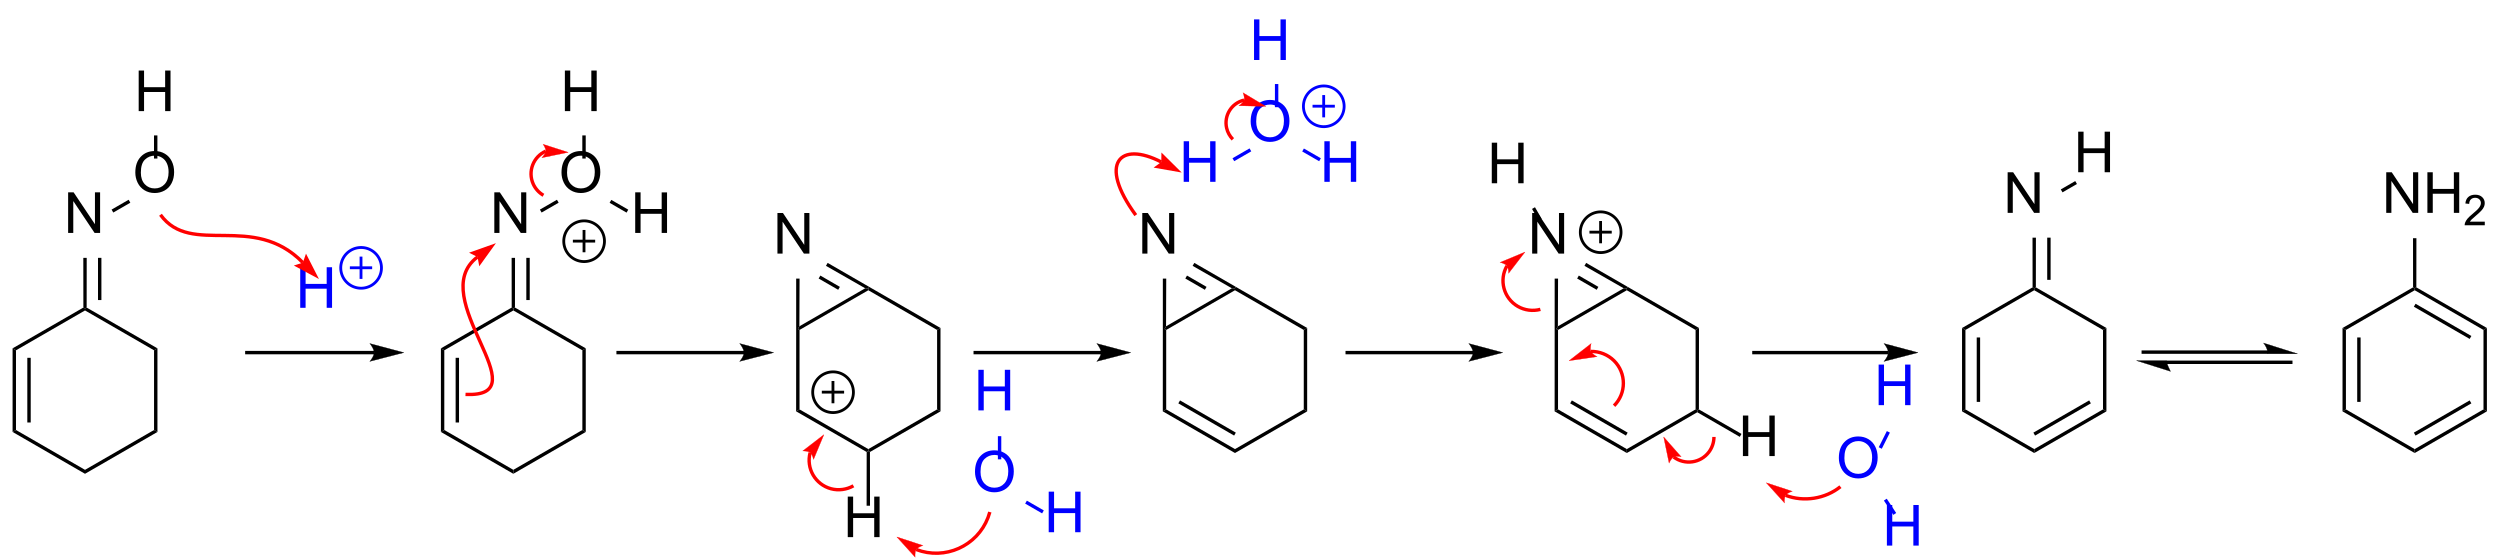 <?xml version="1.0" encoding="UTF-8" standalone="no"?>
<svg
   width="591px"
   height="132px"
   viewBox="0 0 591 132"
   style="background-color: #ffffff00"
   version="1.1"
   id="svg149"
   sodipodi:docname="semmler-wolff reaction mechanism.svg"
   inkscape:version="1.3 (0e150ed6c4, 2023-07-21)"
   xmlns:inkscape="http://www.inkscape.org/namespaces/inkscape"
   xmlns:sodipodi="http://sodipodi.sourceforge.net/DTD/sodipodi-0.dtd"
   xmlns="http://www.w3.org/2000/svg"
   xmlns:svg="http://www.w3.org/2000/svg">
  <defs
     id="defs149" />
  <sodipodi:namedview
     id="namedview149"
     pagecolor="#ffffff"
     bordercolor="#999999"
     borderopacity="1"
     inkscape:showpageshadow="2"
     inkscape:pageopacity="0"
     inkscape:pagecheckerboard="0"
     inkscape:deskcolor="#d1d1d1"
     inkscape:zoom="2.775783"
     inkscape:cx="324.95336"
     inkscape:cy="67.548509"
     inkscape:window-width="1920"
     inkscape:window-height="1009"
     inkscape:window-x="-8"
     inkscape:window-y="-8"
     inkscape:window-maximized="1"
     inkscape:current-layer="svg149" />
  <path
     stroke="none"
     fill="#000000"
     transform="matrix(0.067 0 0 0.067 -19.6 -704.733)"
     d="M 336.937,11747.5 L 348.944,11754.4 L 348.944,12035.6 L 336.937,12042.5 L 336.937,11747.5 Z "
     id="path1" />
  <path
     stroke="none"
     fill="#000000"
     transform="matrix(0.067 0 0 0.067 -19.6 -704.733)"
     d="M 388.925,11780.9 L 400.925,11780.9 L 400.925,12009.1 L 388.925,12009.1 L 388.925,11780.9 Z "
     id="path2" />
  <path
     stroke="none"
     fill="#000000"
     transform="matrix(0.067 0 0 0.067 -19.6 -704.733)"
     d="M 336.937,12042.5 L 348.944,12035.6 L 592.5,12176.2 L 592.5,12190.1 L 336.937,12042.5 Z "
     id="path3" />
  <path
     stroke="none"
     fill="#000000"
     transform="matrix(0.067 0 0 0.067 -19.6 -704.733)"
     d="M 592.5,12190.1 L 592.5,12176.2 L 836.056,12035.6 L 848.063,12042.5 L 592.5,12190.1 Z "
     id="path4" />
  <path
     stroke="none"
     fill="#000000"
     transform="matrix(0.067 0 0 0.067 -19.6 -704.733)"
     d="M 848.063,12042.5 L 836.056,12035.6 L 836.056,11754.4 L 848.063,11747.5 L 848.063,12042.5 Z "
     id="path5" />
  <path
     stroke="none"
     fill="#000000"
     transform="matrix(0.067 0 0 0.067 -19.6 -704.733)"
     d="M 848.063,11747.5 L 836.056,11754.4 L 592.5,11613.8 L 592.5,11607 L 598.269,11603.6 L 848.063,11747.5 Z "
     id="path6" />
  <path
     stroke="none"
     fill="#000000"
     transform="matrix(0.067 0 0 0.067 -19.6 -704.733)"
     d="M 586.731,11603.6 L 592.5,11607 L 592.5,11613.8 L 348.944,11754.4 L 336.937,11747.5 L 586.731,11603.6 Z "
     id="path7" />
  <path
     d="M 15.234,0 V -143.164 H 34.668 L 109.863,-30.762 V -143.164 h 18.164 V 0 H 108.594 L 33.398,-112.5 V 0 Z"
     id="text7"
     style="font-size:200px;font-family:Arial"
     transform="matrix(0.067 0 0 0.067 15.085 55.067)"
     aria-label="N" />
  <path
     stroke="none"
     fill="#000000"
     transform="matrix(0.067 0 0 0.067 -19.6 -704.733)"
     d="M 598.269,11603.6 L 592.5,11607 L 586.731,11603.6 L 586.5,11428.2 L 598.5,11428.2 L 598.269,11603.6 Z "
     id="path8" />
  <path
     stroke="none"
     fill="#000000"
     transform="matrix(0.067 0 0 0.067 -19.6 -704.733)"
     d="M 650.34,11577.1 L 638.34,11577.1 L 638.34,11428.2 L 650.34,11428.2 L 650.34,11577.1 Z "
     id="path9" />
  <path
     d="m 9.668,-69.727 q 0,-35.645 19.141,-55.762 19.141,-20.215 49.414,-20.215 19.824,0 35.742,9.473 15.918,9.473 24.219,26.465 8.398,16.895 8.398,38.379 0,21.777 -8.789,38.965 -8.789,17.188 -24.902,26.074 -16.113,8.789 -34.766,8.789 -20.215,0 -36.133,-9.766 Q 26.074,-17.09 17.871,-33.984 9.668,-50.879 9.668,-69.727 Z m 19.531,0.293 q 0,25.879 13.867,40.82 13.965,14.844 34.961,14.844 21.387,0 35.156,-15.039 13.867,-15.039 13.867,-42.676 0,-17.48 -5.957,-30.469 -5.859,-13.086 -17.285,-20.215 -11.328,-7.227 -25.488,-7.227 -20.117,0 -34.668,13.867 -14.453,13.77 -14.453,46.094 z"
     id="text9"
     style="font-size:200px;font-family:Arial"
     transform="matrix(0.067 0 0 0.067 31.342 45.467)"
     aria-label="O" />
  <path
     stroke="none"
     fill="#000000"
     transform="matrix(0.067 0 0 0.067 -19.6 -704.733)"
     d="M 692.258,11268.3 L 686.258,11257.9 L 746.403,11223.2 L 752.402,11233.6 L 692.258,11268.3 Z "
     id="path10" />
  <path
     stroke="none"
     fill="#000000"
     transform="matrix(0.067 0 0 0.067 -19.6 -704.733)"
     d="M 1613.5,11768.5 L 1157.5,11768.5 L 1157.5,11756.5 L 1613.5,11756.5 Z "
     id="path11" />
  <path
     stroke="none"
     fill="#000000"
     transform="matrix(0.067 0 0 0.067 -19.6 -704.733)"
     d="M 1717.5,11762.5 C 1717.5,11762.5 1597.5,11793.5 1597.5,11793.5 C 1597.5,11793.5 1612.5,11776.1 1612.5,11762.5 C 1612.5,11748.5 1597.5,11730.5 1597.5,11730.5 C 1597.5,11730.5 1717.5,11762.5 1717.5,11762.5 C 1717.5,11762.5 1717.5,11762.5 1717.5,11762.5 "
     id="path12" />
  <path
     stroke="#000000"
     stroke-width="1"
     fill="none"
     transform="matrix(0.067 0 0 0.067 -19.6 -704.733)"
     d="M 1717.5,11762.5 C 1717.5,11762.5 1597.5,11793.5 1597.5,11793.5 C 1597.5,11793.5 1612.5,11776.1 1612.5,11762.5 C 1612.5,11748.5 1597.5,11730.5 1597.5,11730.5 C 1597.5,11730.5 1717.5,11762.5 1717.5,11762.5 C 1717.5,11762.5 1717.5,11762.5 1717.5,11762.5 "
     id="path13" />
  <path
     d="M 16.016,0 V -143.164 H 34.961 V -84.375 H 109.375 v -58.789 h 18.945 V 0 H 109.375 V -67.48 H 34.961 V 0 Z"
     id="text13"
     style="font-size:200px;font-family:Arial;fill:#0000ff"
     transform="matrix(0.067 0 0 0.067 69.9 72.767)"
     aria-label="H" />
  <path
     d="M 16.016,0 V -143.164 H 34.961 V -84.375 H 109.375 v -58.789 h 18.945 V 0 H 109.375 V -67.48 H 34.961 V 0 Z"
     id="text14"
     style="font-size:200px;font-family:Arial"
     transform="matrix(0.067 0 0 0.067 31.713 26.267)"
     aria-label="H" />
  <path
     stroke="none"
     fill="#000000"
     transform="matrix(0.067 0 0 0.067 -19.6 -704.733)"
     d="M 847.915,11077.8 L 835.915,11077.8 L 835.915,10996.2 L 847.915,10996.2 L 847.915,11077.8 Z "
     id="path14" />
  <path
     stroke="#0000ff"
     stroke-width="10"
     fill="none"
     transform="matrix(0.067 0 0 0.067 -19.6 -704.733)"
     d="M 1494.85,11463.5 A 71.8,71.8 0 1 0 1638.45,11463.5A 71.8,71.8 0 1 0 1494.85,11463.5Z "
     id="path15" />
  <path
     stroke="none"
     fill="#0000ff"
     transform="matrix(0.067 0 0 0.067 -19.6 -704.733)"
     d="M 1526.98,11458.2 L 1605.65,11458.2 L 1605.65,11468.2 L 1526.98,11468.2 Z "
     id="path16" />
  <path
     stroke="none"
     fill="#0000ff"
     transform="matrix(0.067 0 0 0.067 -19.6 -704.733)"
     d="M 1571.32,11423.8 L 1571.32,11502.5 L 1561.32,11502.5 L 1561.32,11423.8 Z "
     id="path17" />
  <path
     stroke="#ff0000"
     stroke-width="12"
     fill="none"
     transform="matrix(0.067 0 0 0.067 -19.6 -704.733)"
     d="M 858.75,11276.2 C 967.5,11426.2 1185,11265 1361.25,11445 "
     id="path18" />
  <path
     stroke="none"
     fill="#ff0000"
     transform="matrix(0.067 0 0 0.067 -19.6 -704.733)"
     d="M 1329.32,11455.3 L 1361.25,11445 L 1372.19,11413.3 L 1417.92,11502.9 Z "
     id="path19" />
  <path
     stroke="none"
     fill="#000000"
     transform="matrix(0.067 0 0 0.067 -19.6 -704.733)"
     d="M 1848.19,11747.5 L 1860.19,11754.4 L 1860.19,12035.6 L 1848.19,12042.5 L 1848.19,11747.5 Z "
     id="path20" />
  <path
     stroke="none"
     fill="#000000"
     transform="matrix(0.067 0 0 0.067 -19.6 -704.733)"
     d="M 1900.17,11780.9 L 1912.17,11780.9 L 1912.17,12009.1 L 1900.17,12009.1 L 1900.17,11780.9 Z "
     id="path21" />
  <path
     stroke="none"
     fill="#000000"
     transform="matrix(0.067 0 0 0.067 -19.6 -704.733)"
     d="M 1848.19,12042.5 L 1860.19,12035.6 L 2103.75,12176.2 L 2103.75,12190.1 L 1848.19,12042.5 Z "
     id="path22" />
  <path
     stroke="none"
     fill="#000000"
     transform="matrix(0.067 0 0 0.067 -19.6 -704.733)"
     d="M 2103.75,12190.1 L 2103.75,12176.2 L 2347.31,12035.6 L 2359.31,12042.5 L 2103.75,12190.1 Z "
     id="path23" />
  <path
     stroke="none"
     fill="#000000"
     transform="matrix(0.067 0 0 0.067 -19.6 -704.733)"
     d="M 2359.31,12042.5 L 2347.31,12035.6 L 2347.31,11754.4 L 2359.31,11747.5 L 2359.31,12042.5 Z "
     id="path24" />
  <path
     stroke="none"
     fill="#000000"
     transform="matrix(0.067 0 0 0.067 -19.6 -704.733)"
     d="M 2359.31,11747.5 L 2347.31,11754.4 L 2103.75,11613.8 L 2103.75,11607 L 2109.52,11603.6 L 2359.31,11747.5 Z "
     id="path25" />
  <path
     stroke="none"
     fill="#000000"
     transform="matrix(0.067 0 0 0.067 -19.6 -704.733)"
     d="M 2097.98,11603.6 L 2103.75,11607 L 2103.75,11613.8 L 1860.19,11754.4 L 1848.19,11747.5 L 2097.98,11603.6 Z "
     id="path26" />
  <path
     d="M 15.234,0 V -143.164 H 34.668 L 109.863,-30.762 V -143.164 h 18.164 V 0 H 108.594 L 33.398,-112.5 V 0 Z"
     id="text26"
     style="font-size:200px;font-family:Arial"
     transform="matrix(0.067 0 0 0.067 115.836 55.067)"
     aria-label="N" />
  <path
     stroke="none"
     fill="#000000"
     transform="matrix(0.067 0 0 0.067 -19.6 -704.733)"
     d="M 2109.52,11603.6 L 2103.75,11607 L 2097.98,11603.6 L 2097.75,11428.2 L 2109.75,11428.2 L 2109.52,11603.6 Z "
     id="path27" />
  <path
     stroke="none"
     fill="#000000"
     transform="matrix(0.067 0 0 0.067 -19.6 -704.733)"
     d="M 2161.59,11577.1 L 2149.59,11577.1 L 2149.59,11428.2 L 2161.59,11428.2 L 2161.59,11577.1 Z "
     id="path28" />
  <path
     d="m 9.668,-69.727 q 0,-35.645 19.141,-55.762 19.141,-20.215 49.414,-20.215 19.824,0 35.742,9.473 15.918,9.473 24.219,26.465 8.398,16.895 8.398,38.379 0,21.777 -8.789,38.965 -8.789,17.188 -24.902,26.074 -16.113,8.789 -34.766,8.789 -20.215,0 -36.133,-9.766 Q 26.074,-17.09 17.871,-33.984 9.668,-50.879 9.668,-69.727 Z m 19.531,0.293 q 0,25.879 13.867,40.82 13.965,14.844 34.961,14.844 21.387,0 35.156,-15.039 13.867,-15.039 13.867,-42.676 0,-17.48 -5.957,-30.469 -5.859,-13.086 -17.285,-20.215 -11.328,-7.227 -25.488,-7.227 -20.117,0 -34.668,13.867 -14.453,13.77 -14.453,46.094 z"
     id="text28"
     style="font-size:200px;font-family:Arial"
     transform="matrix(0.067 0 0 0.067 132.092 45.467)"
     aria-label="O" />
  <path
     stroke="none"
     fill="#000000"
     transform="matrix(0.067 0 0 0.067 -19.6 -704.733)"
     d="M 2203.51,11268.3 L 2197.51,11257.9 L 2257.65,11223.2 L 2263.65,11233.6 L 2203.51,11268.3 Z "
     id="path29" />
  <path
     d="M 16.016,0 V -143.164 H 34.961 V -84.375 H 109.375 v -58.789 h 18.945 V 0 H 109.375 V -67.48 H 34.961 V 0 Z"
     id="text29"
     style="font-size:200px;font-family:Arial"
     transform="matrix(0.067 0 0 0.067 132.463 26.267)"
     aria-label="H" />
  <path
     stroke="none"
     fill="#000000"
     transform="matrix(0.067 0 0 0.067 -19.6 -704.733)"
     d="M 2359.16,11077.8 L 2347.17,11077.8 L 2347.17,10996.2 L 2359.16,10996.2 L 2359.16,11077.8 Z "
     id="path30" />
  <path
     d="M 16.016,0 V -143.164 H 34.961 V -84.375 H 109.375 v -58.789 h 18.945 V 0 H 109.375 V -67.48 H 34.961 V 0 Z"
     id="text30"
     style="font-size:200px;font-family:Arial"
     transform="matrix(0.067 0 0 0.067 149.091 55.067)"
     aria-label="H" />
  <path
     stroke="none"
     fill="#000000"
     transform="matrix(0.067 0 0 0.067 -19.6 -704.733)"
     d="M 2443.44,11234 L 2449.44,11223.7 L 2509.25,11258.2 L 2503.25,11268.6 L 2443.44,11234 Z "
     id="path31" />
  <path
     stroke="#000000"
     stroke-width="10"
     fill="none"
     transform="matrix(0.067 0 0 0.067 -19.6 -704.733)"
     d="M 2281.7,11369.5 A 71.8,71.8 0 1 0 2425.3,11369.5A 71.8,71.8 0 1 0 2281.7,11369.5Z "
     id="path32" />
  <path
     stroke="none"
     fill="#000000"
     transform="matrix(0.067 0 0 0.067 -19.6 -704.733)"
     d="M 2313.83,11364.2 L 2392.5,11364.2 L 2392.5,11374.2 L 2313.83,11374.2 Z "
     id="path33" />
  <path
     stroke="none"
     fill="#000000"
     transform="matrix(0.067 0 0 0.067 -19.6 -704.733)"
     d="M 2358.16,11329.8 L 2358.16,11408.5 L 2348.16,11408.5 L 2348.16,11329.8 Z "
     id="path34" />
  <path
     stroke="#ff0000"
     stroke-width="12"
     fill="none"
     transform="matrix(0.067 0 0 0.067 -19.6 -704.733)"
     d="M 1935,11910 C 2207.5,11922.5 1787.5,11567.5 1977.5,11425 "
     id="path35" />
  <path
     stroke="none"
     fill="#ff0000"
     transform="matrix(0.067 0 0 0.067 -19.6 -704.733)"
     d="M 1983.5,11458 L 1977.5,11425 L 1947.5,11410 L 2042.3,11376.4 Z "
     id="path36" />
  <path
     stroke="#ff0000"
     stroke-width="12"
     fill="none"
     transform="matrix(0.067 0 0 0.067 -19.6 -704.733)"
     d="M 2218.16,11051.8 C 2174.04,11071.4 2154.17,11123.2 2173.81,11167.3 C 2181.27,11184.1 2194.13,11198.3 2210,11207.5 "
     id="path37" />
  <path
     stroke="none"
     fill="#ff0000"
     transform="matrix(0.067 0 0 0.067 -19.6 -704.733)"
     d="M 2297.5,11055.9 C 2297.5,11055.9 2204.64,11074.9 2204.64,11074.9 C 2204.64,11074.9 2217.25,11061.6 2218.16,11051.8 C 2219.07,11042 2209.01,11027.5 2209.01,11027.5 C 2209.01,11027.5 2297.5,11055.9 2297.5,11055.9 C 2297.5,11055.9 2297.5,11055.9 2297.5,11055.9 "
     id="path38" />
  <path
     stroke="#ff0000"
     stroke-width="1"
     fill="none"
     transform="matrix(0.067 0 0 0.067 -19.6 -704.733)"
     d="M 2297.5,11055.9 C 2297.5,11055.9 2204.64,11074.9 2204.64,11074.9 C 2204.64,11074.9 2217.25,11061.6 2218.16,11051.8 C 2219.07,11042 2209.01,11027.5 2209.01,11027.5 C 2209.01,11027.5 2297.5,11055.9 2297.5,11055.9 C 2297.5,11055.9 2297.5,11055.9 2297.5,11055.9 "
     id="path39" />
  <path
     stroke="none"
     fill="#000000"
     transform="matrix(0.067 0 0 0.067 -19.6 -704.733)"
     d="M 2918.5,11768.5 L 2467.5,11768.5 L 2467.5,11756.5 L 2918.5,11756.5 Z "
     id="path40" />
  <path
     stroke="none"
     fill="#000000"
     transform="matrix(0.067 0 0 0.067 -19.6 -704.733)"
     d="M 3022.5,11762.5 C 3022.5,11762.5 2902.5,11793.5 2902.5,11793.5 C 2902.5,11793.5 2917.5,11776.1 2917.5,11762.5 C 2917.5,11748.5 2902.5,11730.5 2902.5,11730.5 C 2902.5,11730.5 3022.5,11762.5 3022.5,11762.5 C 3022.5,11762.5 3022.5,11762.5 3022.5,11762.5 "
     id="path41" />
  <path
     stroke="#000000"
     stroke-width="1"
     fill="none"
     transform="matrix(0.067 0 0 0.067 -19.6 -704.733)"
     d="M 3022.5,11762.5 C 3022.5,11762.5 2902.5,11793.5 2902.5,11793.5 C 2902.5,11793.5 2917.5,11776.1 2917.5,11762.5 C 2917.5,11748.5 2902.5,11730.5 2902.5,11730.5 C 2902.5,11730.5 3022.5,11762.5 3022.5,11762.5 C 3022.5,11762.5 3022.5,11762.5 3022.5,11762.5 "
     id="path42" />
  <path
     stroke="none"
     fill="#000000"
     transform="matrix(0.067 0 0 0.067 -19.6 -704.733)"
     d="M 3101.7,11679.2 L 3107.7,11679.2 L 3113.56,11682.6 L 3113.56,11962.9 L 3101.55,11969.8 L 3101.7,11679.2 Z "
     id="path43" />
  <path
     stroke="none"
     fill="#000000"
     transform="matrix(0.067 0 0 0.067 -19.6 -704.733)"
     d="M 3101.55,11969.8 L 3113.56,11962.9 L 3356.25,12103 L 3356.25,12109.8 L 3350.46,12113.2 L 3101.55,11969.8 Z "
     id="path44" />
  <path
     stroke="none"
     fill="#000000"
     transform="matrix(0.067 0 0 0.067 -19.6 -704.733)"
     d="M 3362.04,12113.2 L 3356.25,12109.8 L 3356.25,12103 L 3598.94,11962.9 L 3610.95,11969.8 L 3362.04,12113.2 Z "
     id="path45" />
  <path
     stroke="none"
     fill="#000000"
     transform="matrix(0.067 0 0 0.067 -19.6 -704.733)"
     d="M 3610.95,11969.8 L 3598.94,11962.9 L 3598.94,11682.6 L 3610.95,11675.7 L 3610.95,11969.8 Z "
     id="path46" />
  <path
     stroke="none"
     fill="#000000"
     transform="matrix(0.067 0 0 0.067 -19.6 -704.733)"
     d="M 3610.95,11675.7 L 3598.94,11682.6 L 3356.25,11542.5 L 3356.25,11535.7 L 3359.25,11530.6 L 3610.95,11675.7 Z "
     id="path47" />
  <path
     stroke="none"
     fill="#000000"
     transform="matrix(0.067 0 0 0.067 -19.6 -704.733)"
     d="M 3345.32,11535.6 L 3356.25,11535.7 L 3356.25,11542.5 L 3113.56,11682.6 L 3107.7,11679.2 L 3113.05,11669.7 L 3345.32,11535.6 Z "
     id="path48" />
  <path
     d="M 15.234,0 V -143.164 H 34.668 L 109.863,-30.762 V -143.164 h 18.164 V 0 H 108.594 L 33.398,-112.5 V 0 Z"
     id="text48"
     style="font-size:200px;font-family:Arial"
     transform="matrix(0.067 0 0 0.067 182.766 59.95)"
     aria-label="N" />
  <path
     stroke="none"
     fill="#000000"
     transform="matrix(0.067 0 0 0.067 -19.6 -704.733)"
     d="M 3359.25,11530.6 L 3356.25,11535.7 L 3345.32,11535.6 L 3206.8,11456.4 L 3212.8,11446 L 3359.25,11530.6 Z "
     id="path49" />
  <path
     stroke="none"
     fill="#000000"
     transform="matrix(0.067 0 0 0.067 -19.6 -704.733)"
     d="M 3255.93,11530.6 L 3249.93,11540.9 L 3180.97,11501.1 L 3186.97,11490.7 L 3255.93,11530.6 Z "
     id="path50" />
  <path
     stroke="none"
     fill="#000000"
     transform="matrix(0.067 0 0 0.067 -19.6 -704.733)"
     d="M 3101.7,11501.4 L 3113.7,11501.4 L 3113.05,11669.7 L 3107.7,11679.2 L 3101.7,11679.2 L 3101.7,11501.4 Z "
     id="path51" />
  <path
     stroke="#000000"
     stroke-width="10"
     fill="none"
     transform="matrix(0.067 0 0 0.067 -19.6 -704.733)"
     d="M 3160.07,11902.3 A 71.8,71.8 0 1 0 3303.67,11902.3A 71.8,71.8 0 1 0 3160.07,11902.3Z "
     id="path52" />
  <path
     stroke="none"
     fill="#000000"
     transform="matrix(0.067 0 0 0.067 -19.6 -704.733)"
     d="M 3192.2,11897 L 3270.87,11897 L 3270.87,11907 L 3192.2,11907 Z "
     id="path53" />
  <path
     stroke="none"
     fill="#000000"
     transform="matrix(0.067 0 0 0.067 -19.6 -704.733)"
     d="M 3236.53,11862.7 L 3236.53,11941.3 L 3226.53,11941.3 L 3226.53,11862.7 Z "
     id="path54" />
  <path
     d="M 16.016,0 V -143.164 H 34.961 V -84.375 H 109.375 v -58.789 h 18.945 V 0 H 109.375 V -67.48 H 34.961 V 0 Z"
     id="text54"
     style="font-size:200px;font-family:Arial"
     transform="matrix(0.067 0 0 0.067 199.336 126.983)"
     aria-label="H" />
  <path
     stroke="none"
     fill="#000000"
     transform="matrix(0.067 0 0 0.067 -19.6 -704.733)"
     d="M 3350.46,12113.2 L 3356.25,12109.8 L 3362.04,12113.2 L 3362.25,12302.9 L 3350.25,12302.9 L 3350.46,12113.2 Z "
     id="path55" />
  <path
     d="m 9.668,-69.727 q 0,-35.645 19.141,-55.762 19.141,-20.215 49.414,-20.215 19.824,0 35.742,9.473 15.918,9.473 24.219,26.465 8.398,16.895 8.398,38.379 0,21.777 -8.789,38.965 -8.789,17.188 -24.902,26.074 -16.113,8.789 -34.766,8.789 -20.215,0 -36.133,-9.766 Q 26.074,-17.09 17.871,-33.984 9.668,-50.879 9.668,-69.727 Z m 19.531,0.293 q 0,25.879 13.867,40.82 13.965,14.844 34.961,14.844 21.387,0 35.156,-15.039 13.867,-15.039 13.867,-42.676 0,-17.48 -5.957,-30.469 -5.859,-13.086 -17.285,-20.215 -11.328,-7.227 -25.488,-7.227 -20.117,0 -34.668,13.867 -14.453,13.77 -14.453,46.094 z"
     id="text55"
     style="font-size:200px;font-family:Arial;fill:#0000ff"
     transform="matrix(0.067 0 0 0.067 229.842 116.217)"
     aria-label="O" />
  <path
     d="M 16.016,0 V -143.164 H 34.961 V -84.375 H 109.375 v -58.789 h 18.945 V 0 H 109.375 V -67.48 H 34.961 V 0 Z"
     id="text56"
     style="font-size:200px;font-family:Arial;fill:#0000ff"
     transform="matrix(0.067 0 0 0.067 230.213 97.017)"
     aria-label="H" />
  <path
     stroke="none"
     fill="#0000ff"
     transform="matrix(0.067 0 0 0.067 -19.6 -704.733)"
     d="M 3825.41,12139.1 L 3813.42,12139.1 L 3813.42,12057.4 L 3825.41,12057.4 L 3825.41,12139.1 Z "
     id="path56" />
  <path
     d="M 16.016,0 V -143.164 H 34.961 V -84.375 H 109.375 v -58.789 h 18.945 V 0 H 109.375 V -67.48 H 34.961 V 0 Z"
     id="text57"
     style="font-size:200px;font-family:Arial;fill:#0000ff"
     transform="matrix(0.067 0 0 0.067 246.841 125.817)"
     aria-label="H" />
  <path
     stroke="none"
     fill="#0000ff"
     transform="matrix(0.067 0 0 0.067 -19.6 -704.733)"
     d="M 3909.69,12295.3 L 3915.69,12284.9 L 3975.5,12319.4 L 3969.5,12329.8 L 3909.69,12295.3 Z "
     id="path57" />
  <path
     stroke="#ff0000"
     stroke-width="12"
     fill="none"
     transform="matrix(0.067 0 0 0.067 -19.6 -704.733)"
     d="M 3525.32,12457.3 C 3626.36,12496.1 3739.87,12445.6 3778.66,12344.5 C 3781.11,12338.1 3783.23,12331.6 3785,12325 "
     id="path58" />
  <path
     stroke="none"
     fill="#ff0000"
     transform="matrix(0.067 0 0 0.067 -19.6 -704.733)"
     d="M 3456.93,12412.9 C 3456.93,12412.9 3548.77,12443.1 3548.77,12443.1 C 3548.77,12443.1 3531.13,12448.6 3525.32,12457.3 C 3519.5,12466 3521.4,12484.2 3521.4,12484.2 C 3521.4,12484.2 3456.93,12412.9 3456.93,12412.9 C 3456.93,12412.9 3456.93,12412.9 3456.93,12412.9 "
     id="path59" />
  <path
     stroke="#ff0000"
     stroke-width="1"
     fill="none"
     transform="matrix(0.067 0 0 0.067 -19.6 -704.733)"
     d="M 3456.93,12412.9 C 3456.93,12412.9 3548.77,12443.1 3548.77,12443.1 C 3548.77,12443.1 3531.13,12448.6 3525.32,12457.3 C 3519.5,12466 3521.4,12484.2 3521.4,12484.2 C 3521.4,12484.2 3456.93,12412.9 3456.93,12412.9 C 3456.93,12412.9 3456.93,12412.9 3456.93,12412.9 "
     id="path60" />
  <path
     stroke="#ff0000"
     stroke-width="12"
     fill="none"
     transform="matrix(0.067 0 0 0.067 -19.6 -704.733)"
     d="M 3151.01,12115.3 C 3136.12,12170.9 3169.13,12228 3224.69,12242.9 C 3251.05,12250 3280.11,12246.1 3303.75,12232.5 "
     id="path61" />
  <path
     stroke="none"
     fill="#ff0000"
     transform="matrix(0.067 0 0 0.067 -19.6 -704.733)"
     d="M 3199.56,12052 C 3199.56,12052 3163.15,12139.2 3163.15,12139.2 C 3163.15,12139.2 3158.93,12121.5 3151.01,12115.3 C 3143.09,12109.1 3125,12109.5 3125,12109.5 C 3125,12109.5 3199.56,12052 3199.56,12052 C 3199.56,12052 3199.56,12052 3199.56,12052 "
     id="path62" />
  <path
     stroke="#ff0000"
     stroke-width="1"
     fill="none"
     transform="matrix(0.067 0 0 0.067 -19.6 -704.733)"
     d="M 3199.56,12052 C 3199.56,12052 3163.15,12139.2 3163.15,12139.2 C 3163.15,12139.2 3158.93,12121.5 3151.01,12115.3 C 3143.09,12109.1 3125,12109.5 3125,12109.5 C 3125,12109.5 3199.56,12052 3199.56,12052 C 3199.56,12052 3199.56,12052 3199.56,12052 "
     id="path63" />
  <path
     stroke="none"
     fill="#000000"
     transform="matrix(0.067 0 0 0.067 -19.6 -704.733)"
     d="M 4395.45,11679.2 L 4401.45,11679.2 L 4407.31,11682.6 L 4407.31,11962.9 L 4395.3,11969.8 L 4395.45,11679.2 Z "
     id="path64" />
  <path
     stroke="none"
     fill="#000000"
     transform="matrix(0.067 0 0 0.067 -19.6 -704.733)"
     d="M 4395.3,11969.8 L 4407.31,11962.9 L 4650,12103 L 4650,12116.8 L 4395.3,11969.8 Z "
     id="path65" />
  <path
     stroke="none"
     fill="#000000"
     transform="matrix(0.067 0 0 0.067 -19.6 -704.733)"
     d="M 4450.11,11941.6 L 4456.11,11931.2 L 4653,12044.9 L 4647,12055.3 L 4450.11,11941.6 Z "
     id="path66" />
  <path
     stroke="none"
     fill="#000000"
     transform="matrix(0.067 0 0 0.067 -19.6 -704.733)"
     d="M 4650,12116.8 L 4650,12103 L 4892.69,11962.9 L 4904.7,11969.8 L 4650,12116.8 Z "
     id="path67" />
  <path
     stroke="none"
     fill="#000000"
     transform="matrix(0.067 0 0 0.067 -19.6 -704.733)"
     d="M 4904.7,11969.8 L 4892.69,11962.9 L 4892.69,11682.6 L 4904.7,11675.7 L 4904.7,11969.8 Z "
     id="path68" />
  <path
     stroke="none"
     fill="#000000"
     transform="matrix(0.067 0 0 0.067 -19.6 -704.733)"
     d="M 4904.7,11675.7 L 4892.69,11682.6 L 4650,11542.5 L 4650,11535.7 L 4653,11530.6 L 4904.7,11675.7 Z "
     id="path69" />
  <path
     stroke="none"
     fill="#000000"
     transform="matrix(0.067 0 0 0.067 -19.6 -704.733)"
     d="M 4639.07,11535.6 L 4650,11535.7 L 4650,11542.5 L 4407.31,11682.6 L 4401.45,11679.2 L 4406.8,11669.7 L 4639.07,11535.6 Z "
     id="path70" />
  <path
     d="M 15.234,0 V -143.164 H 34.668 L 109.863,-30.762 V -143.164 h 18.164 V 0 H 108.594 L 33.398,-112.5 V 0 Z"
     id="text70"
     style="font-size:200px;font-family:Arial"
     transform="matrix(0.067 0 0 0.067 269.016 59.95)"
     aria-label="N" />
  <path
     stroke="none"
     fill="#000000"
     transform="matrix(0.067 0 0 0.067 -19.6 -704.733)"
     d="M 4653,11530.6 L 4650,11535.7 L 4639.07,11535.6 L 4500.55,11456.4 L 4506.55,11446 L 4653,11530.6 Z "
     id="path71" />
  <path
     stroke="none"
     fill="#000000"
     transform="matrix(0.067 0 0 0.067 -19.6 -704.733)"
     d="M 4549.68,11530.6 L 4543.68,11540.9 L 4474.72,11501.1 L 4480.72,11490.7 L 4549.68,11530.6 Z "
     id="path72" />
  <path
     stroke="none"
     fill="#000000"
     transform="matrix(0.067 0 0 0.067 -19.6 -704.733)"
     d="M 4395.45,11501.4 L 4407.45,11501.4 L 4406.8,11669.7 L 4401.45,11679.2 L 4395.45,11679.2 L 4395.45,11501.4 Z "
     id="path73" />
  <path
     d="m 9.668,-69.727 q 0,-35.645 19.141,-55.762 19.141,-20.215 49.414,-20.215 19.824,0 35.742,9.473 15.918,9.473 24.219,26.465 8.398,16.895 8.398,38.379 0,21.777 -8.789,38.965 -8.789,17.188 -24.902,26.074 -16.113,8.789 -34.766,8.789 -20.215,0 -36.133,-9.766 Q 26.074,-17.09 17.871,-33.984 9.668,-50.879 9.668,-69.727 Z m 19.531,0.293 q 0,25.879 13.867,40.82 13.965,14.844 34.961,14.844 21.387,0 35.156,-15.039 13.867,-15.039 13.867,-42.676 0,-17.48 -5.957,-30.469 -5.859,-13.086 -17.285,-20.215 -11.328,-7.227 -25.488,-7.227 -20.117,0 -34.668,13.867 -14.453,13.77 -14.453,46.094 z"
     id="text73"
     style="font-size:200px;font-family:Arial;fill:#0000ff"
     transform="matrix(0.067 0 0 0.067 295.009 33.383)"
     aria-label="O" />
  <path
     d="M 16.016,0 V -143.164 H 34.961 V -84.375 H 109.375 v -58.789 h 18.945 V 0 H 109.375 V -67.48 H 34.961 V 0 Z"
     id="text74"
     style="font-size:200px;font-family:Arial;fill:#0000ff"
     transform="matrix(0.067 0 0 0.067 295.38 14.183)"
     aria-label="H" />
  <path
     stroke="none"
     fill="#0000ff"
     transform="matrix(0.067 0 0 0.067 -19.6 -704.733)"
     d="M 4802.91,10896.6 L 4790.92,10896.6 L 4790.92,10814.9 L 4802.91,10814.9 L 4802.91,10896.6 Z "
     id="path74" />
  <path
     d="M 16.016,0 V -143.164 H 34.961 V -84.375 H 109.375 v -58.789 h 18.945 V 0 H 109.375 V -67.48 H 34.961 V 0 Z"
     id="text75"
     style="font-size:200px;font-family:Arial;fill:#0000ff"
     transform="matrix(0.067 0 0 0.067 312.008 42.983)"
     aria-label="H" />
  <path
     stroke="none"
     fill="#0000ff"
     transform="matrix(0.067 0 0 0.067 -19.6 -704.733)"
     d="M 4887.19,11052.8 L 4893.19,11042.4 L 4953,11076.9 L 4947,11087.3 L 4887.19,11052.8 Z "
     id="path75" />
  <path
     d="M 16.016,0 V -143.164 H 34.961 V -84.375 H 109.375 v -58.789 h 18.945 V 0 H 109.375 V -67.48 H 34.961 V 0 Z"
     id="text76"
     style="font-size:200px;font-family:Arial;fill:#0000ff"
     transform="matrix(0.067 0 0 0.067 278.752 42.983)"
     aria-label="H" />
  <path
     stroke="none"
     fill="#0000ff"
     transform="matrix(0.067 0 0 0.067 -19.6 -704.733)"
     d="M 4701.4,11042 L 4707.4,11052.4 L 4647.26,11087.1 L 4641.26,11076.7 L 4701.4,11042 Z "
     id="path76" />
  <path
     stroke="#0000ff"
     stroke-width="10"
     fill="none"
     transform="matrix(0.067 0 0 0.067 -19.6 -704.733)"
     d="M 4891.51,10893.5 A 71.8,71.8 0 1 0 5035.11,10893.5A 71.8,71.8 0 1 0 4891.51,10893.5Z "
     id="path77" />
  <path
     stroke="none"
     fill="#0000ff"
     transform="matrix(0.067 0 0 0.067 -19.6 -704.733)"
     d="M 4923.64,10888.1 L 5002.31,10888.1 L 5002.31,10898.1 L 4923.64,10898.1 Z "
     id="path78" />
  <path
     stroke="none"
     fill="#0000ff"
     transform="matrix(0.067 0 0 0.067 -19.6 -704.733)"
     d="M 4967.97,10853.8 L 4967.97,10932.5 L 4957.97,10932.5 L 4957.97,10853.8 Z "
     id="path79" />
  <path
     stroke="#ff0000"
     stroke-width="12"
     fill="none"
     transform="matrix(0.067 0 0 0.067 -19.6 -704.733)"
     d="M 4300,11277.5 C 4165,11092.5 4245,11015 4390,11090 "
     id="path80" />
  <path
     stroke="none"
     fill="#ff0000"
     transform="matrix(0.067 0 0 0.067 -19.6 -704.733)"
     d="M 4362.89,11109.8 L 4390,11090 L 4390.46,11056.5 L 4461.94,11127.2 Z "
     id="path81" />
  <path
     stroke="#ff0000"
     stroke-width="12"
     fill="none"
     transform="matrix(0.067 0 0 0.067 -19.6 -704.733)"
     d="M 4682.15,10871.7 C 4637.92,10881.9 4610.31,10926.1 4620.52,10970.3 C 4623.96,10985.3 4631.67,10999.2 4642.5,11010 "
     id="path82" />
  <path
     stroke="none"
     fill="#ff0000"
     transform="matrix(0.067 0 0 0.067 -19.6 -704.733)"
     d="M 4758.81,10893.7 C 4758.81,10893.7 4663.92,10891.5 4663.92,10891.5 C 4663.92,10891.5 4679.13,10881.2 4682.15,10871.7 C 4685.18,10862.2 4678.48,10845.7 4678.48,10845.7 C 4678.48,10845.7 4758.81,10893.7 4758.81,10893.7 C 4758.81,10893.7 4758.81,10893.7 4758.81,10893.7 "
     id="path83" />
  <path
     stroke="#ff0000"
     stroke-width="1"
     fill="none"
     transform="matrix(0.067 0 0 0.067 -19.6 -704.733)"
     d="M 4758.81,10893.7 C 4758.81,10893.7 4663.92,10891.5 4663.92,10891.5 C 4663.92,10891.5 4679.13,10881.2 4682.15,10871.7 C 4685.18,10862.2 4678.48,10845.7 4678.48,10845.7 C 4678.48,10845.7 4758.81,10893.7 4758.81,10893.7 C 4758.81,10893.7 4758.81,10893.7 4758.81,10893.7 "
     id="path84" />
  <path
     stroke="none"
     fill="#000000"
     transform="matrix(0.067 0 0 0.067 -19.6 -704.733)"
     d="M 5777.95,11679.2 L 5783.95,11679.2 L 5789.81,11682.6 L 5789.81,11962.9 L 5777.8,11969.8 L 5777.95,11679.2 Z "
     id="path85" />
  <path
     stroke="none"
     fill="#000000"
     transform="matrix(0.067 0 0 0.067 -19.6 -704.733)"
     d="M 5777.8,11969.8 L 5789.81,11962.9 L 6032.5,12103 L 6032.5,12116.8 L 5777.8,11969.8 Z "
     id="path86" />
  <path
     stroke="none"
     fill="#000000"
     transform="matrix(0.067 0 0 0.067 -19.6 -704.733)"
     d="M 5832.61,11941.6 L 5838.61,11931.2 L 6035.5,12044.9 L 6029.5,12055.3 L 5832.61,11941.6 Z "
     id="path87" />
  <path
     stroke="none"
     fill="#000000"
     transform="matrix(0.067 0 0 0.067 -19.6 -704.733)"
     d="M 6032.5,12116.8 L 6032.5,12103 L 6275.19,11962.9 L 6281.05,11966.2 L 6281.15,11973 L 6032.5,12116.8 Z "
     id="path88" />
  <path
     stroke="none"
     fill="#000000"
     transform="matrix(0.067 0 0 0.067 -19.6 -704.733)"
     d="M 6286.91,11963 L 6281.05,11966.2 L 6275.19,11962.9 L 6275.19,11682.6 L 6287.2,11675.7 L 6286.91,11963 Z "
     id="path89" />
  <path
     stroke="none"
     fill="#000000"
     transform="matrix(0.067 0 0 0.067 -19.6 -704.733)"
     d="M 6287.2,11675.7 L 6275.19,11682.6 L 6032.5,11542.5 L 6032.5,11535.7 L 6035.5,11530.6 L 6287.2,11675.7 Z "
     id="path90" />
  <path
     stroke="none"
     fill="#000000"
     transform="matrix(0.067 0 0 0.067 -19.6 -704.733)"
     d="M 6021.57,11535.6 L 6032.5,11535.7 L 6032.5,11542.5 L 5789.81,11682.6 L 5783.95,11679.2 L 5789.3,11669.7 L 6021.57,11535.6 Z "
     id="path91" />
  <path
     d="M 15.234,0 V -143.164 H 34.668 L 109.863,-30.762 V -143.164 h 18.164 V 0 H 108.594 L 33.398,-112.5 V 0 Z"
     id="text91"
     style="font-size:200px;font-family:Arial"
     transform="matrix(0.067 0 0 0.067 361.182 59.95)"
     aria-label="N" />
  <path
     stroke="none"
     fill="#000000"
     transform="matrix(0.067 0 0 0.067 -19.6 -704.733)"
     d="M 6035.5,11530.6 L 6032.5,11535.7 L 6021.57,11535.6 L 5883.05,11456.4 L 5889.05,11446 L 6035.5,11530.6 Z "
     id="path92" />
  <path
     stroke="none"
     fill="#000000"
     transform="matrix(0.067 0 0 0.067 -19.6 -704.733)"
     d="M 5932.18,11530.6 L 5926.18,11540.9 L 5857.22,11501.1 L 5863.22,11490.7 L 5932.18,11530.6 Z "
     id="path93" />
  <path
     stroke="none"
     fill="#000000"
     transform="matrix(0.067 0 0 0.067 -19.6 -704.733)"
     d="M 5777.95,11501.4 L 5789.95,11501.4 L 5789.3,11669.7 L 5783.95,11679.2 L 5777.95,11679.2 L 5777.95,11501.4 Z "
     id="path94" />
  <path
     d="M 16.016,0 V -143.164 H 34.961 V -84.375 H 109.375 v -58.789 h 18.945 V 0 H 109.375 V -67.48 H 34.961 V 0 Z"
     id="text94"
     style="font-size:200px;font-family:Arial"
     transform="matrix(0.067 0 0 0.067 351.582 43.322)"
     aria-label="H" />
  <path
     stroke="none"
     fill="#000000"
     transform="matrix(0.067 0 0 0.067 -19.6 -704.733)"
     d="M 5731.88,11290.1 L 5721.49,11296.1 L 5698.11,11255.6 L 5708.51,11249.6 L 5731.88,11290.1 Z "
     id="path95" />
  <path
     d="M 16.016,0 V -143.164 H 34.961 V -84.375 H 109.375 v -58.789 h 18.945 V 0 H 109.375 V -67.48 H 34.961 V 0 Z"
     id="text95"
     style="font-size:200px;font-family:Arial"
     transform="matrix(0.067 0 0 0.067 410.95 107.817)"
     aria-label="H" />
  <path
     stroke="none"
     fill="#000000"
     transform="matrix(0.067 0 0 0.067 -19.6 -704.733)"
     d="M 6281.15,11973 L 6281.05,11966.2 L 6286.91,11963 L 6437.13,12049.4 L 6431.13,12059.8 L 6281.15,11973 Z "
     id="path96" />
  <path
     d="m 9.668,-69.727 q 0,-35.645 19.141,-55.762 19.141,-20.215 49.414,-20.215 19.824,0 35.742,9.473 15.918,9.473 24.219,26.465 8.398,16.895 8.398,38.379 0,21.777 -8.789,38.965 -8.789,17.188 -24.902,26.074 -16.113,8.789 -34.766,8.789 -20.215,0 -36.133,-9.766 Q 26.074,-17.09 17.871,-33.984 9.668,-50.879 9.668,-69.727 Z m 19.531,0.293 q 0,25.879 13.867,40.82 13.965,14.844 34.961,14.844 21.387,0 35.156,-15.039 13.867,-15.039 13.867,-42.676 0,-17.48 -5.957,-30.469 -5.859,-13.086 -17.285,-20.215 -11.328,-7.227 -25.488,-7.227 -20.117,0 -34.668,13.867 -14.453,13.77 -14.453,46.094 z"
     id="text96"
     style="font-size:200px;font-family:Arial;fill:#0000ff"
     transform="matrix(0.067 0 0 0.067 434.058 112.941)"
     aria-label="O" />
  <path
     d="M 16.016,0 V -143.164 H 34.961 V -84.375 H 109.375 v -58.789 h 18.945 V 0 H 109.375 V -67.48 H 34.961 V 0 Z"
     id="text97"
     style="font-size:200px;font-family:Arial;fill:#0000ff"
     transform="matrix(0.067 0 0 0.067 443.037 95.779)"
     aria-label="H" />
  <path
     stroke="none"
     fill="#0000ff"
     transform="matrix(0.067 0 0 0.067 -19.6 -704.733)"
     d="M 6932.15,12101.8 L 6921.42,12096.4 L 6950.04,12039.4 L 6960.76,12044.8 L 6932.15,12101.8 Z "
     id="path97" />
  <path
     d="M 16.016,0 V -143.164 H 34.961 V -84.375 H 109.375 v -58.789 h 18.945 V 0 H 109.375 V -67.48 H 34.961 V 0 Z"
     id="text98"
     style="font-size:200px;font-family:Arial;fill:#0000ff"
     transform="matrix(0.067 0 0 0.067 444.987 128.977)"
     aria-label="H" />
  <path
     stroke="none"
     fill="#0000ff"
     transform="matrix(0.067 0 0 0.067 -19.6 -704.733)"
     d="M 6939.64,12284.6 L 6949.66,12278 L 6982.88,12328.4 L 6972.86,12335 L 6939.64,12284.6 Z "
     id="path98" />
  <path
     stroke="#ff0000"
     stroke-width="12"
     fill="none"
     transform="matrix(0.067 0 0 0.067 -19.6 -704.733)"
     d="M 6592.82,12266.1 C 6656.75,12290.6 6732.93,12278.6 6786.23,12235.6 "
     id="path99" />
  <path
     stroke="none"
     fill="#ff0000"
     transform="matrix(0.067 0 0 0.067 -19.6 -704.733)"
     d="M 6524.43,12221.7 C 6524.43,12221.7 6616.27,12251.9 6616.27,12251.9 C 6616.27,12251.9 6598.63,12257.3 6592.82,12266.1 C 6587,12274.8 6588.9,12292.9 6588.9,12292.9 C 6588.9,12292.9 6524.43,12221.7 6524.43,12221.7 C 6524.43,12221.7 6524.43,12221.7 6524.43,12221.7 "
     id="path100" />
  <path
     stroke="#ff0000"
     stroke-width="1"
     fill="none"
     transform="matrix(0.067 0 0 0.067 -19.6 -704.733)"
     d="M 6524.43,12221.7 C 6524.43,12221.7 6616.27,12251.9 6616.27,12251.9 C 6616.27,12251.9 6598.63,12257.3 6592.82,12266.1 C 6587,12274.8 6588.9,12292.9 6588.9,12292.9 C 6588.9,12292.9 6524.43,12221.7 6524.43,12221.7 C 6524.43,12221.7 6524.43,12221.7 6524.43,12221.7 "
     id="path101" />
  <path
     stroke="#ff0000"
     stroke-width="12"
     fill="none"
     transform="matrix(0.067 0 0 0.067 -19.6 -704.733)"
     d="M 6197.84,12130.9 C 6236.96,12160.4 6292.65,12152.5 6322.13,12113.4 C 6333.63,12098.1 6340,12079.1 6340,12060 "
     id="path102" />
  <path
     stroke="none"
     fill="#ff0000"
     transform="matrix(0.067 0 0 0.067 -19.6 -704.733)"
     d="M 6162.5,12060 C 6162.5,12060 6224.14,12129.9 6224.14,12129.9 C 6224.14,12129.9 6206.61,12126.3 6197.84,12130.9 C 6189.07,12135.5 6181.64,12152.1 6181.64,12152.1 C 6181.64,12152.1 6162.5,12060 6162.5,12060 C 6162.5,12060 6162.5,12060 6162.5,12060 "
     id="path103" />
  <path
     stroke="#ff0000"
     stroke-width="1"
     fill="none"
     transform="matrix(0.067 0 0 0.067 -19.6 -704.733)"
     d="M 6162.5,12060 C 6162.5,12060 6224.14,12129.9 6224.14,12129.9 C 6224.14,12129.9 6206.61,12126.3 6197.84,12130.9 C 6189.07,12135.5 6181.64,12152.1 6181.64,12152.1 C 6181.64,12152.1 6162.5,12060 6162.5,12060 C 6162.5,12060 6162.5,12060 6162.5,12060 "
     id="path104" />
  <path
     stroke="#ff0000"
     stroke-width="12"
     fill="none"
     transform="matrix(0.067 0 0 0.067 -19.6 -704.733)"
     d="M 5987.5,11950 C 6031.31,11906.2 6031.31,11835.1 5987.5,11791.2 C 5966.21,11770 5936.15,11757.8 5906.05,11758.4 "
     id="path105" />
  <path
     stroke="none"
     fill="#ff0000"
     transform="matrix(0.067 0 0 0.067 -19.6 -704.733)"
     d="M 5828.74,11791.2 C 5828.74,11791.2 5906.7,11730.6 5906.7,11730.6 C 5906.7,11730.6 5901.5,11748.3 5906.05,11758.4 C 5910.59,11768.5 5927.48,11776.8 5927.48,11776.8 C 5927.48,11776.8 5828.74,11791.2 5828.74,11791.2 C 5828.74,11791.2 5828.74,11791.2 5828.74,11791.2 "
     id="path106" />
  <path
     stroke="#ff0000"
     stroke-width="1"
     fill="none"
     transform="matrix(0.067 0 0 0.067 -19.6 -704.733)"
     d="M 5828.74,11791.2 C 5828.74,11791.2 5906.7,11730.6 5906.7,11730.6 C 5906.7,11730.6 5901.5,11748.3 5906.05,11758.4 C 5910.59,11768.5 5927.48,11776.8 5927.48,11776.8 C 5927.48,11776.8 5828.74,11791.2 5828.74,11791.2 C 5828.74,11791.2 5828.74,11791.2 5828.74,11791.2 "
     id="path107" />
  <path
     stroke="#ff0000"
     stroke-width="12"
     fill="none"
     transform="matrix(0.067 0 0 0.067 -19.6 -704.733)"
     d="M 5609.65,11456.4 C 5580.74,11506.5 5597.92,11570.6 5648,11599.5 C 5671.77,11613.3 5700.99,11617.1 5727.5,11610 "
     id="path108" />
  <path
     stroke="none"
     fill="#ff0000"
     transform="matrix(0.067 0 0 0.067 -19.6 -704.733)"
     d="M 5673.27,11407.6 C 5673.27,11407.6 5615.51,11482.6 5615.51,11482.6 C 5615.51,11482.6 5615.89,11464.4 5609.65,11456.4 C 5603.41,11448.4 5585.62,11444.2 5585.62,11444.2 C 5585.62,11444.2 5673.27,11407.6 5673.27,11407.6 C 5673.27,11407.6 5673.27,11407.6 5673.27,11407.6 "
     id="path109" />
  <path
     stroke="#ff0000"
     stroke-width="1"
     fill="none"
     transform="matrix(0.067 0 0 0.067 -19.6 -704.733)"
     d="M 5673.27,11407.6 C 5673.27,11407.6 5615.51,11482.6 5615.51,11482.6 C 5615.51,11482.6 5615.89,11464.4 5609.65,11456.4 C 5603.41,11448.4 5585.62,11444.2 5585.62,11444.2 C 5585.62,11444.2 5673.27,11407.6 5673.27,11407.6 C 5673.27,11407.6 5673.27,11407.6 5673.27,11407.6 "
     id="path110" />
  <path
     stroke="#000000"
     stroke-width="10"
     fill="none"
     transform="matrix(0.067 0 0 0.067 -19.6 -704.733)"
     d="M 5868.53,11337.8 A 71.8,71.8 0 1 0 6012.13,11337.8A 71.8,71.8 0 1 0 5868.53,11337.8Z "
     id="path111" />
  <path
     stroke="none"
     fill="#000000"
     transform="matrix(0.067 0 0 0.067 -19.6 -704.733)"
     d="M 5900.67,11332.5 L 5979.33,11332.5 L 5979.33,11342.5 L 5900.67,11342.5 Z "
     id="path112" />
  <path
     stroke="none"
     fill="#000000"
     transform="matrix(0.067 0 0 0.067 -19.6 -704.733)"
     d="M 5945,11298.2 L 5945,11376.8 L 5935,11376.8 L 5935,11298.2 Z "
     id="path113" />
  <path
     stroke="none"
     fill="#000000"
     transform="matrix(0.067 0 0 0.067 -19.6 -704.733)"
     d="M 7215.3,11675.7 L 7227.31,11682.6 L 7227.31,11962.9 L 7215.3,11969.8 L 7215.3,11675.7 Z "
     id="path114" />
  <path
     stroke="none"
     fill="#000000"
     transform="matrix(0.067 0 0 0.067 -19.6 -704.733)"
     d="M 7267.11,11709.1 L 7279.11,11709.1 L 7279.11,11936.4 L 7267.11,11936.4 L 7267.11,11709.1 Z "
     id="path115" />
  <path
     stroke="none"
     fill="#000000"
     transform="matrix(0.067 0 0 0.067 -19.6 -704.733)"
     d="M 7215.3,11969.8 L 7227.31,11962.9 L 7470,12103 L 7470,12116.8 L 7215.3,11969.8 Z "
     id="path116" />
  <path
     stroke="none"
     fill="#000000"
     transform="matrix(0.067 0 0 0.067 -19.6 -704.733)"
     d="M 7470,12116.8 L 7470,12103 L 7712.69,11962.9 L 7724.7,11969.8 L 7470,12116.8 Z "
     id="path117" />
  <path
     stroke="none"
     fill="#000000"
     transform="matrix(0.067 0 0 0.067 -19.6 -704.733)"
     d="M 7473,12055.3 L 7467,12044.9 L 7663.89,11931.2 L 7669.89,11941.6 L 7473,12055.3 Z "
     id="path118" />
  <path
     stroke="none"
     fill="#000000"
     transform="matrix(0.067 0 0 0.067 -19.6 -704.733)"
     d="M 7724.7,11969.8 L 7712.69,11962.9 L 7712.69,11682.6 L 7724.7,11675.7 L 7724.7,11969.8 Z "
     id="path119" />
  <path
     stroke="none"
     fill="#000000"
     transform="matrix(0.067 0 0 0.067 -19.6 -704.733)"
     d="M 7724.7,11675.7 L 7712.69,11682.6 L 7470,11542.5 L 7470,11535.7 L 7475.77,11532.3 L 7724.7,11675.7 Z "
     id="path120" />
  <path
     stroke="none"
     fill="#000000"
     transform="matrix(0.067 0 0 0.067 -19.6 -704.733)"
     d="M 7464.23,11532.3 L 7470,11535.7 L 7470,11542.5 L 7227.31,11682.6 L 7215.3,11675.7 L 7464.23,11532.3 Z "
     id="path121" />
  <path
     d="M 15.234,0 V -143.164 H 34.668 L 109.863,-30.762 V -143.164 h 18.164 V 0 H 108.594 L 33.398,-112.5 V 0 Z"
     id="text121"
     style="font-size:200px;font-family:Arial"
     transform="matrix(0.067 0 0 0.067 473.586 50.317)"
     aria-label="N" />
  <path
     stroke="none"
     fill="#000000"
     transform="matrix(0.067 0 0 0.067 -19.6 -704.733)"
     d="M 7475.77,11532.3 L 7470,11535.7 L 7464.23,11532.3 L 7464,11356.9 L 7476,11356.9 L 7475.77,11532.3 Z "
     id="path122" />
  <path
     stroke="none"
     fill="#000000"
     transform="matrix(0.067 0 0 0.067 -19.6 -704.733)"
     d="M 7527.84,11505.8 L 7515.84,11505.8 L 7515.84,11356.9 L 7527.84,11356.9 L 7527.84,11505.8 Z "
     id="path123" />
  <path
     stroke="none"
     fill="#000000"
     transform="matrix(0.067 0 0 0.067 -19.6 -704.733)"
     d="M 6956,11768.5 L 6475,11768.5 L 6475,11756.5 L 6956,11756.5 Z "
     id="path124" />
  <path
     stroke="none"
     fill="#000000"
     transform="matrix(0.067 0 0 0.067 -19.6 -704.733)"
     d="M 7060,11762.5 C 7060,11762.5 6940,11793.5 6940,11793.5 C 6940,11793.5 6955,11776.1 6955,11762.5 C 6955,11748.5 6940,11730.5 6940,11730.5 C 6940,11730.5 7060,11762.5 7060,11762.5 C 7060,11762.5 7060,11762.5 7060,11762.5 "
     id="path125" />
  <path
     stroke="#000000"
     stroke-width="1"
     fill="none"
     transform="matrix(0.067 0 0 0.067 -19.6 -704.733)"
     d="M 7060,11762.5 C 7060,11762.5 6940,11793.5 6940,11793.5 C 6940,11793.5 6955,11776.1 6955,11762.5 C 6955,11748.5 6940,11730.5 6940,11730.5 C 6940,11730.5 7060,11762.5 7060,11762.5 C 7060,11762.5 7060,11762.5 7060,11762.5 "
     id="path126" />
  <path
     d="M 16.016,0 V -143.164 H 34.961 V -84.375 H 109.375 v -58.789 h 18.945 V 0 H 109.375 V -67.48 H 34.961 V 0 Z"
     id="text126"
     style="font-size:200px;font-family:Arial"
     transform="matrix(0.067 0 0 0.067 490.213 40.717)"
     aria-label="H" />
  <path
     stroke="none"
     fill="#000000"
     transform="matrix(0.067 0 0 0.067 -19.6 -704.733)"
     d="M 7569.76,11197.1 L 7563.76,11186.7 L 7614.74,11157.3 L 7620.74,11167.6 L 7569.76,11197.1 Z "
     id="path127" />
  <path
     stroke="none"
     fill="#000000"
     transform="matrix(0.067 0 0 0.067 -19.6 -704.733)"
     d="M 8295.25,11766.8 L 7848.75,11766.8 L 7848.75,11754.8 L 8295.25,11754.8 Z "
     id="path128" />
  <path
     stroke="none"
     fill="#000000"
     transform="matrix(0.067 0 0 0.067 -19.6 -704.733)"
     d="M 7934.75,11790.7 L 8381.25,11790.7 L 8381.25,11802.7 L 7934.75,11802.7 Z "
     id="path129" />
  <path
     stroke="none"
     fill="#000000"
     transform="matrix(0.067 0 0 0.067 -19.6 -704.733)"
     d="M 8399.25,11766.8 C 8399.25,11766.8 8294.25,11766.8 8294.25,11766.8 C 8294.25,11746.8 8279.25,11728.8 8279.25,11728.8 C 8279.25,11728.8 8399.25,11766.8 8399.25,11766.8 C 8399.25,11766.8 8399.25,11766.8 8399.25,11766.8 "
     id="path130" />
  <path
     stroke="#000000"
     stroke-width="1"
     fill="none"
     transform="matrix(0.067 0 0 0.067 -19.6 -704.733)"
     d="M 8399.25,11766.8 C 8399.25,11766.8 8294.25,11766.8 8294.25,11766.8 C 8294.25,11746.8 8279.25,11728.8 8279.25,11728.8 C 8279.25,11728.8 8399.25,11766.8 8399.25,11766.8 C 8399.25,11766.8 8399.25,11766.8 8399.25,11766.8 "
     id="path131" />
  <path
     stroke="none"
     fill="#000000"
     transform="matrix(0.067 0 0 0.067 -19.6 -704.733)"
     d="M 7830.75,11790.7 C 7830.75,11790.7 7950.75,11828.7 7950.75,11828.7 C 7950.75,11828.7 7935.75,11798.7 7935.75,11790.7 C 7935.75,11790.7 7830.75,11790.7 7830.75,11790.7 C 7830.75,11790.7 7830.75,11790.7 7830.75,11790.7 "
     id="path132" />
  <path
     stroke="#000000"
     stroke-width="1"
     fill="none"
     transform="matrix(0.067 0 0 0.067 -19.6 -704.733)"
     d="M 7830.75,11790.7 C 7830.75,11790.7 7950.75,11828.7 7950.75,11828.7 C 7950.75,11828.7 7935.75,11798.7 7935.75,11790.7 C 7935.75,11790.7 7830.75,11790.7 7830.75,11790.7 C 7830.75,11790.7 7830.75,11790.7 7830.75,11790.7 "
     id="path133" />
  <path
     stroke="none"
     fill="#000000"
     transform="matrix(0.067 0 0 0.067 -19.6 -704.733)"
     d="M 8557.8,11675.7 L 8569.81,11682.6 L 8569.81,11962.9 L 8557.8,11969.8 L 8557.8,11675.7 Z "
     id="path134" />
  <path
     stroke="none"
     fill="#000000"
     transform="matrix(0.067 0 0 0.067 -19.6 -704.733)"
     d="M 8609.61,11709.1 L 8621.61,11709.1 L 8621.61,11936.4 L 8609.61,11936.4 L 8609.61,11709.1 Z "
     id="path135" />
  <path
     stroke="none"
     fill="#000000"
     transform="matrix(0.067 0 0 0.067 -19.6 -704.733)"
     d="M 8557.8,11969.8 L 8569.81,11962.9 L 8812.5,12103 L 8812.5,12116.8 L 8557.8,11969.8 Z "
     id="path136" />
  <path
     stroke="none"
     fill="#000000"
     transform="matrix(0.067 0 0 0.067 -19.6 -704.733)"
     d="M 8812.5,12116.8 L 8812.5,12103 L 9055.19,11962.9 L 9067.2,11969.8 L 8812.5,12116.8 Z "
     id="path137" />
  <path
     stroke="none"
     fill="#000000"
     transform="matrix(0.067 0 0 0.067 -19.6 -704.733)"
     d="M 8815.5,12055.3 L 8809.5,12044.9 L 9006.39,11931.2 L 9012.39,11941.6 L 8815.5,12055.3 Z "
     id="path138" />
  <path
     stroke="none"
     fill="#000000"
     transform="matrix(0.067 0 0 0.067 -19.6 -704.733)"
     d="M 9067.2,11969.8 L 9055.19,11962.9 L 9055.19,11682.6 L 9067.2,11675.7 L 9067.2,11969.8 Z "
     id="path139" />
  <path
     stroke="none"
     fill="#000000"
     transform="matrix(0.067 0 0 0.067 -19.6 -704.733)"
     d="M 9067.2,11675.7 L 9055.19,11682.6 L 8812.5,11542.5 L 8812.5,11535.7 L 8818.27,11532.3 L 9067.2,11675.7 Z "
     id="path140" />
  <path
     stroke="none"
     fill="#000000"
     transform="matrix(0.067 0 0 0.067 -19.6 -704.733)"
     d="M 9012.39,11703.9 L 9006.39,11714.3 L 8809.5,11600.6 L 8815.5,11590.2 L 9012.39,11703.9 Z "
     id="path141" />
  <path
     stroke="none"
     fill="#000000"
     transform="matrix(0.067 0 0 0.067 -19.6 -704.733)"
     d="M 8806.73,11532.3 L 8812.5,11535.7 L 8812.5,11542.5 L 8569.81,11682.6 L 8557.8,11675.7 L 8806.73,11532.3 Z "
     id="path142" />
  <path
     d="M 15.234,0 V -143.164 H 34.668 L 109.863,-30.762 V -143.164 h 18.164 V 0 H 108.594 L 33.398,-112.5 V 0 Z M 160.449,0 v -143.164 h 18.945 V -84.375 h 74.414 v -58.789 h 18.945 V 0 H 253.809 V -67.48 H 179.395 V 0 Z"
     id="text142"
     style="font-size:200px;font-family:Arial"
     transform="matrix(0.067 0 0 0.067 563.086 50.317)"
     aria-label="NH" />
  <path
     d="M 75.513,-12.671 V 0 H 4.541 Q 4.395,-4.761 6.079,-9.155 8.789,-16.406 14.722,-23.438 q 6.006,-7.031 17.285,-16.26 17.505,-14.355 23.657,-22.705 6.152,-8.423 6.152,-15.894 0,-7.837 -5.64,-13.184 -5.566,-5.42 -14.575,-5.42 -9.521,0 -15.234,5.713 -5.713,5.713 -5.786,15.82 L 7.031,-76.758 q 1.392,-15.161 10.474,-23.071 9.082,-7.983 24.39,-7.983 15.454,0 24.463,8.569 9.009,8.569 9.009,21.24 0,6.445 -2.637,12.671 -2.637,6.226 -8.789,13.11 -6.079,6.885 -20.288,18.896 -11.865,9.961 -15.234,13.55 -3.369,3.516 -5.566,7.104 z"
     id="text143"
     style="font-size:150px;font-family:Arial"
     transform="matrix(0.067 0 0 0.067 582.343 53.25)"
     aria-label="2" />
  <path
     stroke="none"
     fill="#000000"
     transform="matrix(0.067 0 0 0.067 -19.6 -704.733)"
     d="M 8818.27,11532.3 L 8812.5,11535.7 L 8806.73,11532.3 L 8806.5,11358.9 L 8818.5,11358.9 L 8818.27,11532.3 Z "
     id="path143" />
  <path
     stroke="none"
     fill="#000000"
     transform="matrix(0.067 0 0 0.067 -19.6 -704.733)"
     d="M 4178.5,11768.5 L 3727.5,11768.5 L 3727.5,11756.5 L 4178.5,11756.5 Z "
     id="path144" />
  <path
     stroke="none"
     fill="#000000"
     transform="matrix(0.067 0 0 0.067 -19.6 -704.733)"
     d="M 4282.5,11762.5 C 4282.5,11762.5 4162.5,11793.5 4162.5,11793.5 C 4162.5,11793.5 4177.5,11776.1 4177.5,11762.5 C 4177.5,11748.5 4162.5,11730.5 4162.5,11730.5 C 4162.5,11730.5 4282.5,11762.5 4282.5,11762.5 C 4282.5,11762.5 4282.5,11762.5 4282.5,11762.5 "
     id="path145" />
  <path
     stroke="#000000"
     stroke-width="1"
     fill="none"
     transform="matrix(0.067 0 0 0.067 -19.6 -704.733)"
     d="M 4282.5,11762.5 C 4282.5,11762.5 4162.5,11793.5 4162.5,11793.5 C 4162.5,11793.5 4177.5,11776.1 4177.5,11762.5 C 4177.5,11748.5 4162.5,11730.5 4162.5,11730.5 C 4162.5,11730.5 4282.5,11762.5 4282.5,11762.5 C 4282.5,11762.5 4282.5,11762.5 4282.5,11762.5 "
     id="path146" />
  <path
     stroke="none"
     fill="#000000"
     transform="matrix(0.067 0 0 0.067 -19.6 -704.733)"
     d="M 5491,11768.5 L 5040,11768.5 L 5040,11756.5 L 5491,11756.5 Z "
     id="path147" />
  <path
     stroke="none"
     fill="#000000"
     transform="matrix(0.067 0 0 0.067 -19.6 -704.733)"
     d="M 5595,11762.5 C 5595,11762.5 5475,11793.5 5475,11793.5 C 5475,11793.5 5490,11776.1 5490,11762.5 C 5490,11748.5 5475,11730.5 5475,11730.5 C 5475,11730.5 5595,11762.5 5595,11762.5 C 5595,11762.5 5595,11762.5 5595,11762.5 "
     id="path148" />
  <path
     stroke="#000000"
     stroke-width="1"
     fill="none"
     transform="matrix(0.067 0 0 0.067 -19.6 -704.733)"
     d="M 5595,11762.5 C 5595,11762.5 5475,11793.5 5475,11793.5 C 5475,11793.5 5490,11776.1 5490,11762.5 C 5490,11748.5 5475,11730.5 5475,11730.5 C 5475,11730.5 5595,11762.5 5595,11762.5 C 5595,11762.5 5595,11762.5 5595,11762.5 "
     id="path149" />
</svg>
